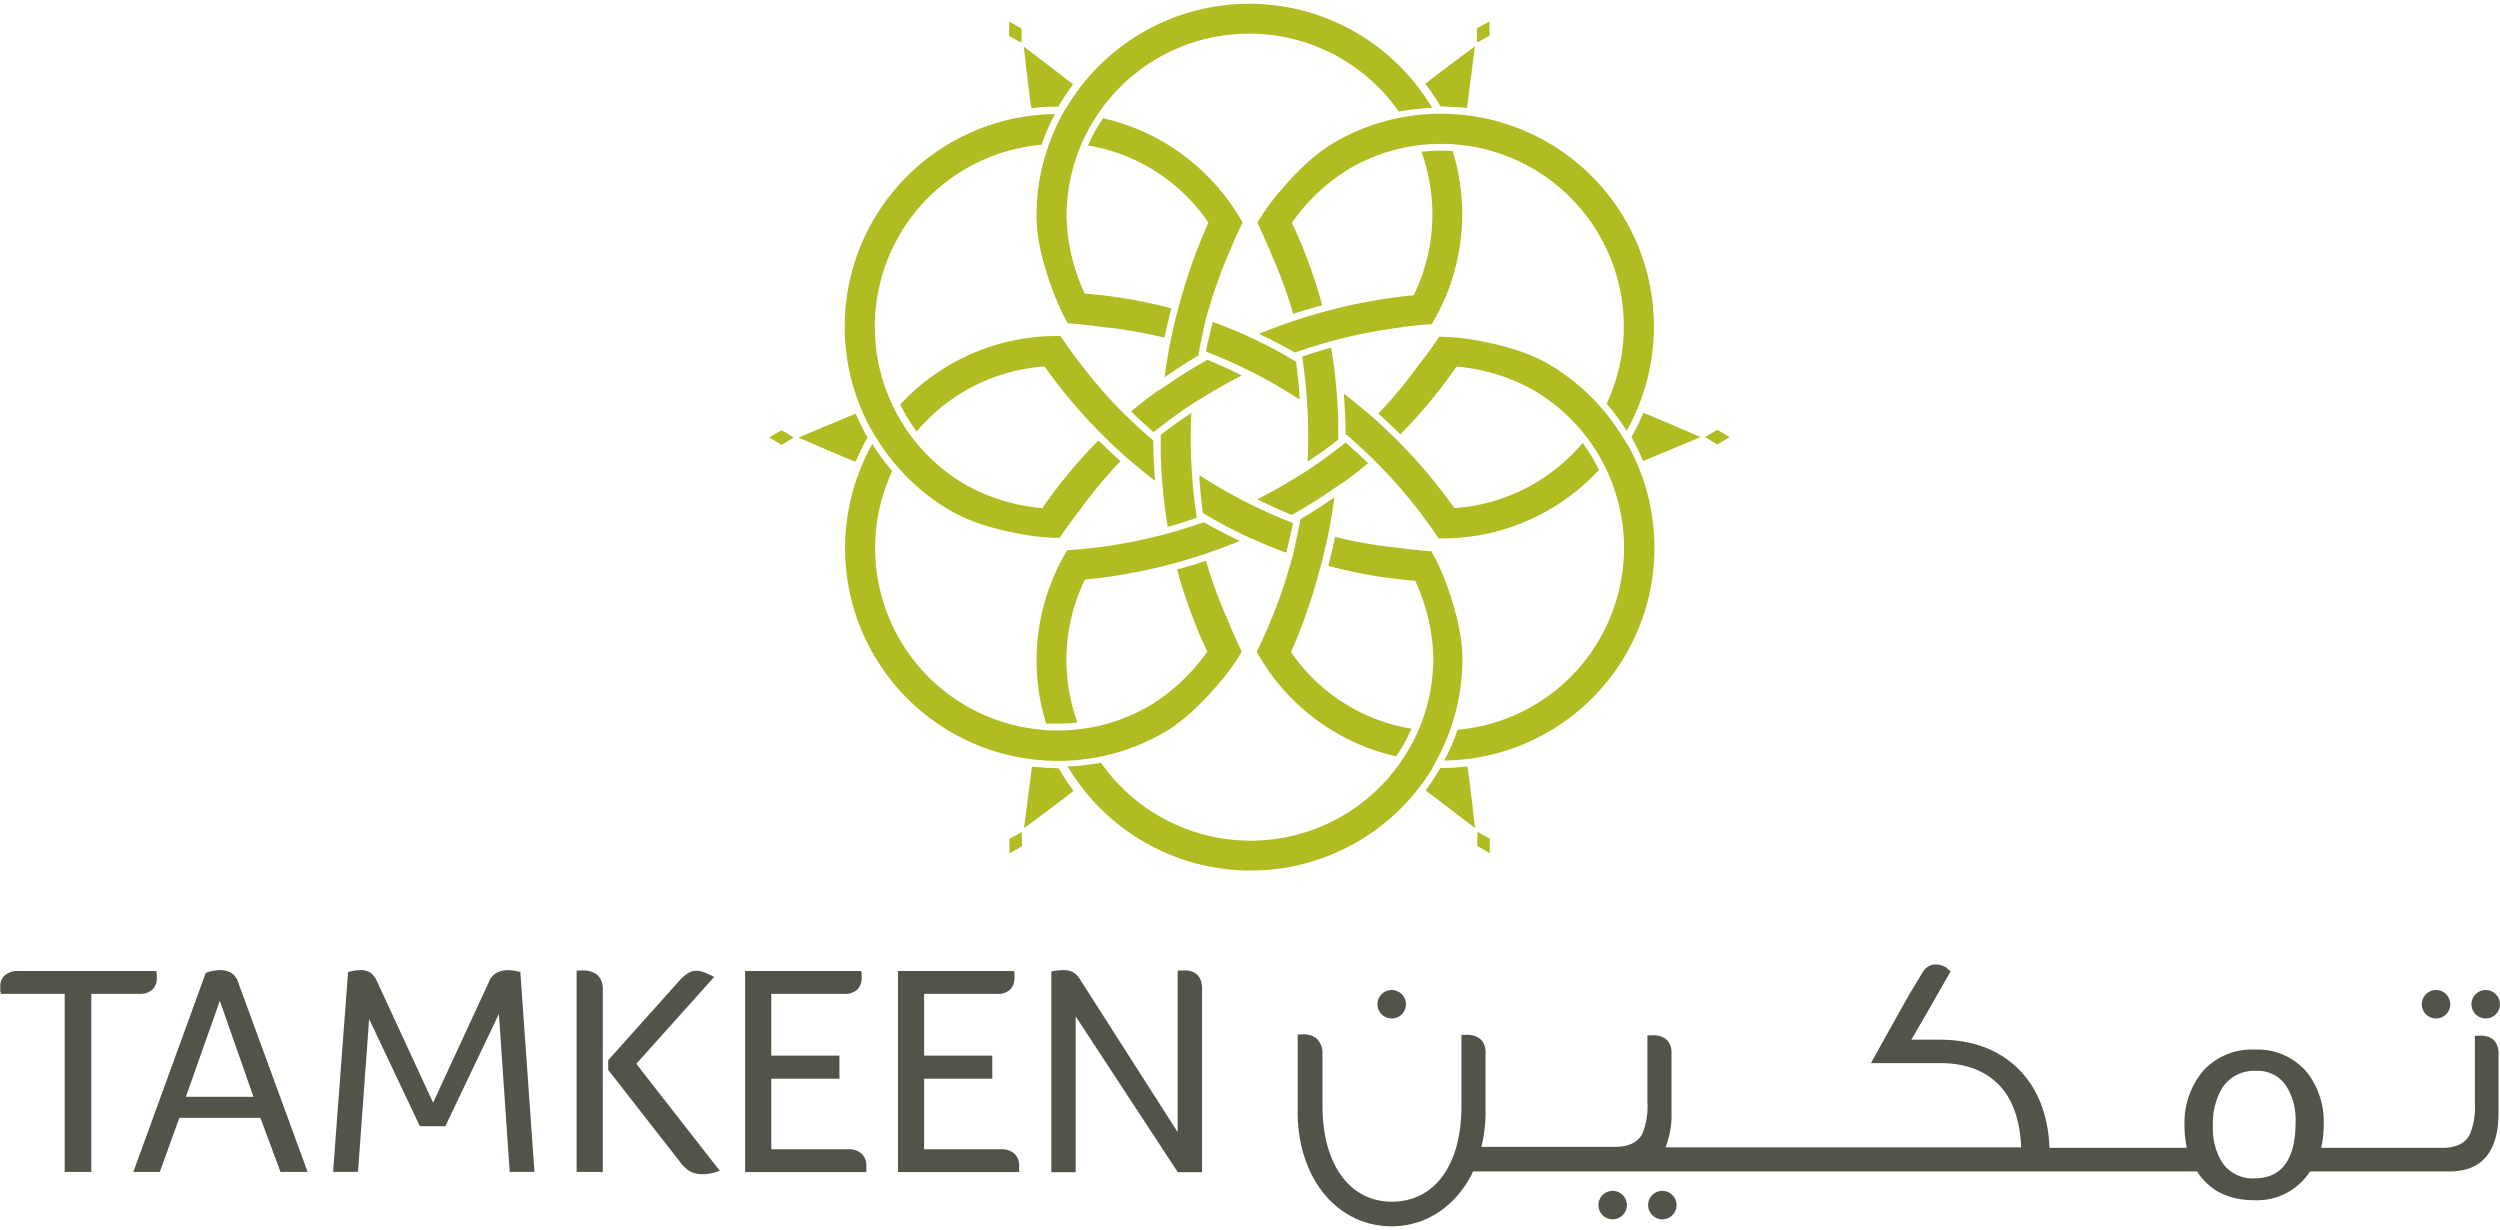 <svg height="60" viewBox="0 0 425.2 208.03" width="122" xmlns="http://www.w3.org/2000/svg"><path d="m11 168.49h-10.85c0-.16-.07-.32-.1-.45a2.16 2.16 0 0 1 0-.46v-.51a2.26 2.26 0 0 1 .77-1.71 3.24 3.24 0 0 1 2.35-.75h23.44a1.6 1.6 0 0 0 .06.46 2.42 2.42 0 0 0 0 .39 2 2 0 0 1 0 .33 2.65 2.65 0 0 1 -.67 1.91 3.12 3.12 0 0 1 -2.35.79h-8.12v30.29h-4.53zm36.71 30.29-3.42-9.19h-13.79l-3.32 9.19h-4.5l12.32-33.86a7.27 7.27 0 0 1 1.08-.31 6.85 6.85 0 0 1 1.42-.15 3.6 3.6 0 0 1 1.77.43 3 3 0 0 1 1.25 1.67l11.8 32.22zm-10.32-29.11-5.77 16.33h11.49zm24.01-5.21a2.66 2.66 0 0 1 1.71.51 3.92 3.92 0 0 1 1 1.38l9.55 20.65 9.5-20.54a3 3 0 0 1 1.41-1.6 3.9 3.9 0 0 1 1.65-.39 7.55 7.55 0 0 1 1.28.1c.41.07.73.14 1 .2l2.4 34h-4.21l-1.84-26.86-9.1 19.09h-4.34l-8.63-18.23-1.89 26h-4.24l2.55-34c.24-.06.55-.13.92-.2a7 7 0 0 1 1.28-.11zm41.12 34.32h-4.45v-34.22a1.4 1.4 0 0 0 .41-.05 2.38 2.38 0 0 0 .39 0h.43a3.91 3.91 0 0 1 1 .13 3.38 3.38 0 0 1 1.06.46 2.51 2.51 0 0 1 .84 1 3.6 3.6 0 0 1 .33 1.66zm.92-17.36v-1.64l12.21-13.64a6.76 6.76 0 0 1 1.45-1.22 2.82 2.82 0 0 1 1.41-.36 3.31 3.31 0 0 1 1 .18 7 7 0 0 1 .94.39 4.74 4.74 0 0 1 1 .51l-13.23 14.75 14.2 18.19a8.71 8.71 0 0 1 -1.42.42 6.9 6.9 0 0 1 -1.4.17 4.6 4.6 0 0 1 -2.17-.45 5.45 5.45 0 0 1 -1.61-1.44zm27.74-2.42h11.59v3.93h-11.59v12h13a3.17 3.17 0 0 1 2.42.8 2.73 2.73 0 0 1 .75 2 2.38 2.38 0 0 1 0 .39v.68h-20.62v-34.19h19.72a1.73 1.73 0 0 1 .1.54v.54a2.94 2.94 0 0 1 -.66 2 3.11 3.11 0 0 1 -2.46.8h-12.25zm25.99 0h11.6v3.93h-11.6v12h13a3.22 3.22 0 0 1 2.43.8 2.76 2.76 0 0 1 .74 2 2.38 2.38 0 0 1 0 .39 2 2 0 0 0 0 .33v.35h-20.61v-34.19h19.72a1.73 1.73 0 0 1 .1.54v.54a3 3 0 0 1 -.66 2 3.08 3.08 0 0 1 -2.46.8h-12.26zm43.12 13v-27.44a1.18 1.18 0 0 0 .35-.05h.87a3.76 3.76 0 0 1 1 .13 2.34 2.34 0 0 1 1.66 1.43 4.1 4.1 0 0 1 .28 1.66v31.1h-4.13l-17.37-26.51v26.51h-4.14v-34.11a5.64 5.64 0 0 1 .87-.19 8.53 8.53 0 0 1 1.12-.07 3.42 3.42 0 0 1 1.77.39 3.67 3.67 0 0 1 1.19 1.29zm223.63-15.84a3.12 3.12 0 0 0 -1-.44 3.91 3.91 0 0 0 -1.38-.1h-.4a.87.87 0 0 1 -.22.05v11.33a12.18 12.18 0 0 1 -.84 5.37c-.77 1.55-2.31 2.31-4.7 2.31h-20.6a16.56 16.56 0 0 0 .44-3.91 13.61 13.61 0 0 0 -3-9.11 11 11 0 0 0 -8.73-3.69 11.19 11.19 0 0 0 -8.79 3.63 13.75 13.75 0 0 0 -3.16 9.23 19 19 0 0 0 .39 3.85h-23.36c-.18-5.29-1.85-9.81-4.95-13.08-3.36-3.52-8-5.31-13.68-5.31h-4.86l2.69-4.63 4-7a1.35 1.35 0 0 1 -.19-.16l-.32-.21a3.42 3.42 0 0 0 -.26-.29 4 4 0 0 0 -.9-.38 3.18 3.18 0 0 0 -1.09-.12 2.45 2.45 0 0 0 -1.87 1.14l-.06.06-2.41 4q-4 7.11-6.38 11.44l-.07.13h11.73c4.73 0 8.34 1.52 10.74 4.52 1.9 2.37 2.93 5.88 3.06 9.81h-60.47l.07-.23a14.77 14.77 0 0 0 .94-5.7v-10.05a3.53 3.53 0 0 0 -.3-1.6 2.4 2.4 0 0 0 -.81-.93 2.67 2.67 0 0 0 -1-.43 3.94 3.94 0 0 0 -1.38-.11 2.5 2.5 0 0 1 -.4 0h-.21v11.29a12.46 12.46 0 0 1 -.84 5.42c-.78 1.5-2.36 2.26-4.71 2.26h-22.64v-.22a23.56 23.56 0 0 0 .66-5.82v-9.94a3.4 3.4 0 0 0 -.31-1.6 2.36 2.36 0 0 0 -.79-.93 2.93 2.93 0 0 0 -1-.43 4 4 0 0 0 -1.38-.11 2.5 2.5 0 0 1 -.4 0 1.42 1.42 0 0 1 -.22 0v12.14c0 10-4.54 16.23-11.85 16.23-7.15 0-11.78-6.38-11.78-16.23v-9.15a3.34 3.34 0 0 0 -.42-1.6 2.38 2.38 0 0 0 -.8-.93 2.81 2.81 0 0 0 -1-.43 4 4 0 0 0 -1.39-.11 2.6 2.6 0 0 1 -.4 0h-.21v13.21c0 11.26 6.73 19.43 16 19.43 5.86 0 11-3.46 13.81-9.27v-.06h123.19v.05c2.09 3.21 5.35 4.84 9.68 4.84a10.69 10.69 0 0 0 9.46-4.84v-.05h23.74c5.54 0 8.36-3.37 8.36-10v-10a3.35 3.35 0 0 0 -.31-1.59 2.27 2.27 0 0 0 -.72-.95zm-40.49 23.71a6.21 6.21 0 0 1 -5.49-2.71 10.81 10.81 0 0 1 -1.56-6.14 11.61 11.61 0 0 1 1.56-6.49 6.42 6.42 0 0 1 5.72-2.94 5.77 5.77 0 0 1 5.27 2.72 10.73 10.73 0 0 1 1.5 6c0 6.36-2.35 9.56-7 9.56zm39.35-27.19a2.42 2.42 0 1 0 -2.43-2.42 2.43 2.43 0 0 0 2.43 2.42zm-8.45 0a2.42 2.42 0 1 0 -2.43-2.42 2.42 2.42 0 0 0 2.43 2.42z" fill="#54534a"/><path d="m282.73 202a2.42 2.42 0 1 0 2.42 2.42 2.42 2.42 0 0 0 -2.42-2.42zm-8.46 0a2.42 2.42 0 1 0 2.43 2.42 2.42 2.42 0 0 0 -2.43-2.42zm-37.57-29.32a2.42 2.42 0 1 0 -2.42-2.42 2.42 2.42 0 0 0 2.42 2.42z" fill="#54534a"/><g fill="#b0bc22"><path d="m180.76 128.86a36 36 0 0 0 5.17-.49c.55-.09 1.1-.19 1.65-.31a36.24 36.24 0 0 0 10.37-4c3.81-2.2 7.3-5.85 10.08-9.23a36.73 36.73 0 0 0 3.08-4.39l.06-.1v-.11c-.87-1.81-1.69-3.64-2.41-5.45a74 74 0 0 1 -3.58-9.73l-.06-.22-.22.07a89.2 89.2 0 0 1 -4.5 1.36h-.21l.05.2a84.85 84.85 0 0 0 5 13.62l.09.21-.13.18a32.87 32.87 0 0 1 -9.8 9.1 31.18 31.18 0 0 1 -10.19 3.68c-.53.09-1.07.17-1.59.23a31.13 31.13 0 0 1 -4.94.19c-.57 0-1.13-.06-1.69-.12a31 31 0 0 1 -25.29-43.86l.05-.12-.09-.1a37.88 37.88 0 0 1 -3.11-4.19l-.19-.31-.17.32a36.17 36.17 0 0 0 30.81 53.56c.57.02 1.17.02 1.76.01z"/><path d="m184.65 98h.22a91 91 0 0 0 13.13-2.3l.55-.15 1.52-.39c1.49-.42 3-.88 4.54-1.37l1.47-.51c1.47-.52 2.94-1.07 4.35-1.64l.44-.18-.43-.21a84.55 84.55 0 0 1 -5.21-2.7l-.44-.25h-.09l-1 .33-.22.07c-1.54.53-3.07 1-4.53 1.4l-1.51.4a87 87 0 0 1 -9.82 1.93c-2 .27-4.08.48-6 .61h-.11l-.06.1a35 35 0 0 0 -2.45 4.91 36.27 36.27 0 0 0 -1.11 24.35v.13h1.99a29.77 29.77 0 0 0 3.12-.16h.26l-.09-.25a31.27 31.27 0 0 1 1.31-24zm18.02-28.34-.35.23a86.056 86.056 0 0 0 -4.83 3.47l-.08.06v2.81c0 2 .16 4.12.34 6.15.06.68.13 1.37.21 2.06.16 1.47.37 2.95.61 4.4v.23l.23-.06c1.36-.38 2.78-.82 4.22-1.3l.51-.18v-.17l-.24-1.65c-.27-2-.46-4-.59-6 0-.63-.08-1.28-.11-1.91-.1-2.6-.09-5.2 0-7.73zm-55.13 4.23c-1.63-3-2-4.09-2-4.09l-9.75 4.07s9.69 4.22 9.74 4.11a33.73 33.73 0 0 1 2.01-4.09zm-16.71-.03 2.1 1.25 2.07-1.24-2.06-1.24zm113.45 54.99a36 36 0 0 0 2.17-4.73c.19-.52.38-1.05.55-1.59a36 36 0 0 0 1.73-11c0-4.39-1.41-9.25-2.95-13.34a36.42 36.42 0 0 0 -2.27-4.87v-.1h-.12c-2-.15-4-.36-5.92-.64a73.2 73.2 0 0 1 -10.22-1.76l-.22-.06v.22c-.31 1.48-.67 3-1.08 4.58v.21h.2a84.64 84.64 0 0 0 14.3 2.45h.23l.1.21a32.77 32.77 0 0 1 3 13 31 31 0 0 1 -1.91 10.68c-.19.5-.39 1-.59 1.49a30.49 30.49 0 0 1 -2.32 4.36c-.3.49-.61.95-.94 1.41a31.06 31.06 0 0 1 -50.68-.06l-.07-.11h-.14a37.35 37.35 0 0 1 -5.18.6h-.36l.18.31a36.18 36.18 0 0 0 61.79.12c.14-.35.44-.87.72-1.38z"/><path d="m224.19 97.32.15-.55.42-1.51c.38-1.5.75-3.05 1.08-4.62.1-.48.19-1 .3-1.52.29-1.54.54-3.08.75-4.59l.07-.47-.4.26a90.52 90.52 0 0 1 -4.94 3.17l-.44.25v.1c-.06.33-.13.67-.2 1l-.05.22c-.31 1.6-.67 3.16-1 4.63-.12.5-.26 1-.41 1.51a83.22 83.22 0 0 1 -3.24 9.46c-.78 1.92-1.62 3.78-2.49 5.55v.19a37.5 37.5 0 0 0 3 4.54 36.34 36.34 0 0 0 20.54 13.13h.14l.08-.12c.34-.51.66-1 1-1.56a30.43 30.43 0 0 0 1.42-2.79l.11-.24h-.27a30.92 30.92 0 0 1 -20.11-12.82l-.12-.18.09-.21a94.31 94.31 0 0 0 4.52-12.83zm-9.78-5.6c1.36.59 2.74 1.15 4.12 1.67l.22.09.06-.23c.35-1.37.68-2.82 1-4.31l.1-.53-.16-.06-1.55-.62c-1.84-.75-3.68-1.59-5.47-2.47-.57-.29-1.15-.57-1.71-.87-2.3-1.21-4.55-2.52-6.68-3.9l-.35-.22v.42c.12 1.94.32 3.93.58 5.91v.1l.7.41c.57.34 1.15.66 1.73 1a83.2 83.2 0 0 0 5.49 2.79c.66.26 1.29.55 1.92.82zm-38.9 38.13-1.35 10.48s8.49-6.28 8.42-6.38a34.89 34.89 0 0 1 -2.51-3.82c-3.46-.13-4.56-.28-4.56-.28zm-3.84 12.29.02 2.45 2.13-1.2-.03-2.42zm104.33-68.32a36 36 0 0 0 -3-4.23c-.36-.43-.73-.86-1.1-1.28a36.43 36.43 0 0 0 -8.64-7c-3.81-2.2-8.72-3.4-13-4.12a36.79 36.79 0 0 0 -5.35-.46h-.11l-.07.1a83.811 83.811 0 0 1 -3.52 4.81 75.31 75.31 0 0 1 -6.63 8l-.17.16.18.15c1.12 1 2.28 2.1 3.42 3.22l.15.15.15-.14a84.63 84.63 0 0 0 9.28-11.18l.13-.18h.23a32.84 32.84 0 0 1 12.77 3.93 31.18 31.18 0 0 1 8.29 7c.34.41.68.84 1 1.26a30.71 30.71 0 0 1 2.63 4.18c.27.51.51 1 .75 1.52a31.06 31.06 0 0 1 -25.39 43.86h-.13v.13a37.91 37.91 0 0 1 -2.07 4.78l-.17.32h.36a36.17 36.17 0 0 0 31-53.45c-.36-.5-.65-1.02-.99-1.53z"/><path d="m234.48 78.49a85.4 85.4 0 0 1 6.58 7.51c1.27 1.64 2.46 3.3 3.56 4.94l.06.09h.11a36.31 36.31 0 0 0 27.07-11.55l.09-.11-.06-.13q-.42-.83-.87-1.62c-.52-.89-1.09-1.77-1.7-2.62l-.16-.21-.16.21a31.32 31.32 0 0 1 -21.42 10.86h-.22l-.13-.18a90.19 90.19 0 0 0 -8.53-10.25l-.4-.41-1.11-1.11a98.19 98.19 0 0 0 -3.45-3.25l-1.17-1c-1.19-1-2.4-2-3.6-2.94l-.38-.3v.48c.15 2 .24 4 .27 5.86v.51l.07.06c.26.22.52.44.77.67l.17.15c1.23 1.07 2.4 2.16 3.48 3.22zm-5.48 2.64c1.19-.88 2.37-1.8 3.5-2.73l.19-.15-.17-.16c-1-1-2.1-2-3.23-3l-.41-.35-.14.11-1.31 1a88.411 88.411 0 0 1 -4.88 3.5c-.53.35-1.07.71-1.61 1a81.88 81.88 0 0 1 -6.71 3.83l-.37.2.37.18c1.75.87 3.57 1.69 5.42 2.45h.1l.7-.4 1.71-1c1.76-1.06 3.49-2.19 5.16-3.36zm16 48.94c-1.83 2.94-2.53 3.81-2.53 3.81l8.41 6.42s-1.2-10.5-1.32-10.49a34.57 34.57 0 0 1 -4.56.26zm6.24 13.28 2.13 1.21.03-2.45-2.11-1.17zm-6.98-124.54a35.76 35.76 0 0 0 -5.17.49c-.55.1-1.11.2-1.66.32a35.71 35.71 0 0 0 -10.36 4c-3.81 2.19-7.31 5.84-10.08 9.22a35.4 35.4 0 0 0 -3.08 4.4l-.06.1.05.1c.87 1.81 1.68 3.64 2.4 5.45a74.55 74.55 0 0 1 3.59 9.73l.06.23.21-.08c1.44-.47 3-.92 4.51-1.35l.2-.06-.05-.2a84.34 84.34 0 0 0 -5-13.61l-.09-.21.13-.19a32.68 32.68 0 0 1 9.79-9.09 31 31 0 0 1 10.2-3.69c.53-.09 1.06-.17 1.58-.23a31.18 31.18 0 0 1 4.94-.18c.57 0 1.13.06 1.69.11a31.06 31.06 0 0 1 25.26 43.93l-.06.12.09.11a36.65 36.65 0 0 1 3.11 4.19l.19.3.18-.31a36.18 36.18 0 0 0 -30.83-53.59c-.55-.01-1.15-.02-1.74-.01z"/><path d="m243.4 54.59h.11l.05-.09a37.47 37.47 0 0 0 2.44-4.87 36.4 36.4 0 0 0 1.11-24.35v-.14h-.15q-.92-.06-1.83-.06c-1 0-2.09.06-3.12.16h-.27l.09.25a31.29 31.29 0 0 1 -1.3 24l-.1.2h-.22a92.47 92.47 0 0 0 -13.21 2.31l-.55.15-1.52.4c-1.49.41-3 .87-4.53 1.37l-1.47.5c-1.47.52-2.94 1.07-4.35 1.64l-.45.19.43.2c1.81.86 3.57 1.78 5.22 2.7l.43.25h.09l1-.34.21-.06c1.55-.53 3.07-1 4.54-1.41l1.51-.4a84.64 84.64 0 0 1 9.81-1.92c2.03-.34 4.06-.55 6.03-.68zm-21.05 23.41.35-.23c1.61-1.07 3.25-2.24 4.82-3.46l.08-.07v-2.81c0-2.06-.15-4.13-.33-6.15-.07-.69-.13-1.38-.22-2.07-.16-1.47-.37-2.94-.61-4.4v-.23l-.23.06c-1.37.38-2.79.82-4.22 1.3l-.51.18v.17c.09.55.16 1.11.24 1.65.27 2 .47 4 .6 6 0 .64.08 1.28.1 1.92.1 2.59.09 5.19 0 7.72zm55.12-4.22a44.43 44.43 0 0 1 2 4.09l9.76-4.07s-9.69-4.21-9.74-4.1a34.56 34.56 0 0 1 -2.02 4.08zm14.61-1.22-2.07 1.24 2.07 1.25 2.11-1.24zm-111.35-53.73a35.28 35.28 0 0 0 -2.16 4.72c-.19.53-.38 1.05-.55 1.59a35.74 35.74 0 0 0 -1.73 11c0 4.4 1.41 9.25 3 13.35a36.91 36.91 0 0 0 2.26 4.86l.06.1h.12c2 .15 4 .36 5.92.64a74.7 74.7 0 0 1 10.22 1.76l.22.06v-.22c.31-1.48.68-3 1.08-4.58l.06-.21-.2-.05a84.59 84.59 0 0 0 -14.31-2.45h-.23l-.09-.21a32.64 32.64 0 0 1 -3-13 30.93 30.93 0 0 1 1.91-10.67c.18-.51.38-1 .59-1.49a31 31 0 0 1 2.31-4.37c.3-.48.62-.95.94-1.41a31.05 31.05 0 0 1 50.68.07l.08.1h.14a37.17 37.17 0 0 1 5.18-.6h.36l-.19-.31a36.18 36.18 0 0 0 -61.79-.12c-.29.41-.61.92-.88 1.44z"/><path d="m200.82 50.35-.15.55c-.13.51-.28 1-.41 1.52-.39 1.49-.75 3-1.08 4.61-.11.48-.2 1-.3 1.52-.29 1.54-.54 3.09-.75 4.59l-.07.48.4-.27c1.65-1.13 3.31-2.2 4.94-3.17l.43-.25v-.09c.06-.34.13-.67.2-1v-.22c.32-1.6.67-3.15 1-4.62.13-.51.27-1 .41-1.51a87.5 87.5 0 0 1 3.35-9.49c.79-1.91 1.63-3.82 2.5-5.59l.05-.09-.05-.1a35.18 35.18 0 0 0 -3-4.49 36.3 36.3 0 0 0 -20.54-13.13h-.14l-.09.13c-.33.51-.66 1-1 1.56a27.94 27.94 0 0 0 -1.38 2.71l-.11.24h.26a30.86 30.86 0 0 1 20.11 12.9l.12.19-.09.2a96.31 96.31 0 0 0 -4.61 12.82zm5.67 3.93-.22-.09-.06.23c-.36 1.38-.69 2.83-1 4.31l-.1.53.16.06 1.55.62c1.85.75 3.68 1.59 5.47 2.47l1.72.87c2.29 1.21 4.54 2.52 6.67 3.9l.35.22v-.41c-.12-1.94-.32-3.94-.59-5.92v-.1l-.7-.41c-.56-.33-1.14-.66-1.72-1-1.8-1-3.65-1.92-5.49-2.78-.63-.29-1.26-.58-1.9-.85-1.38-.57-2.77-1.13-4.14-1.65zm43.02-36.45 1.35-10.49s-8.5 6.29-8.43 6.39a36.56 36.56 0 0 1 2.57 3.82c3.4.11 4.51.28 4.51.28zm3.83-12.3-.02-2.44-2.13 1.2.04 2.41zm-104.34 68.32a34.86 34.86 0 0 0 3 4.23c.36.43.72.86 1.1 1.28a36 36 0 0 0 8.64 7c3.8 2.2 8.71 3.41 13 4.12a36.54 36.54 0 0 0 5.34.47h.12l.07-.1c1.13-1.65 2.31-3.27 3.51-4.8a75.52 75.52 0 0 1 6.64-8l.16-.15-.17-.16c-1.13-1-2.28-2.09-3.43-3.22l-.15-.15-.15.14a85.87 85.87 0 0 0 -9.27 11.17l-.13.19h-.23a32.73 32.73 0 0 1 -12.77-3.93 30.85 30.85 0 0 1 -8.29-7c-.35-.41-.68-.83-1-1.26a31.72 31.72 0 0 1 -2.63-4.18c-.26-.5-.51-1-.74-1.52a31.05 31.05 0 0 1 25.38-43.88h.13l.05-.13a37.42 37.42 0 0 1 2.07-4.79l.17-.32h-.36a36.18 36.18 0 0 0 -31 53.45c.32.52.62 1.04.94 1.54z"/><path d="m190.53 69.18a85.3 85.3 0 0 1 -6.53-7.54 84.48 84.48 0 0 1 -3.56-4.93l-.06-.1h-.11a38.06 38.06 0 0 0 -5.43.33 36.33 36.33 0 0 0 -21.64 11.22l-.1.11.07.13q.41.82.87 1.62a30.08 30.08 0 0 0 1.7 2.62l.15.22.18-.21a31.25 31.25 0 0 1 21.37-10.85h.22l.13.18a90.45 90.45 0 0 0 8.54 10.25l.4.41c.37.37.73.75 1.1 1.11 1.11 1.09 2.27 2.18 3.45 3.25.37.33.75.65 1.18 1 1.18 1 2.4 2 3.59 2.94l.38.3v-.48c-.16-2-.24-4-.27-5.86v-.5l-.07-.06-.77-.68-.17-.15a92.553 92.553 0 0 1 -3.48-3.22c-.41-.36-.78-.74-1.14-1.11zm5.54-2.64c-1.2.88-2.37 1.8-3.51 2.73l-.18.15.17.17c1 1 2.1 2 3.23 3l.41.35.14-.1 1.31-1c1.57-1.22 3.21-2.39 4.87-3.5.54-.35 1.07-.71 1.61-1 2.2-1.38 4.46-2.67 6.71-3.83l.38-.19-.38-.19c-1.74-.86-3.57-1.69-5.41-2.45h-.1l-.71.4c-.57.32-1.14.66-1.71 1-1.76 1.06-3.49 2.2-5.15 3.37-.57.28-1.13.68-1.68 1.09zm-16.07-48.94a45.43 45.43 0 0 1 2.52-3.81l-8.4-6.41s1.19 10.5 1.31 10.49a34 34 0 0 1 4.57-.27zm-6.23-13.28-2.13-1.2-.02 2.44 2.11 1.18z"/></g></svg>